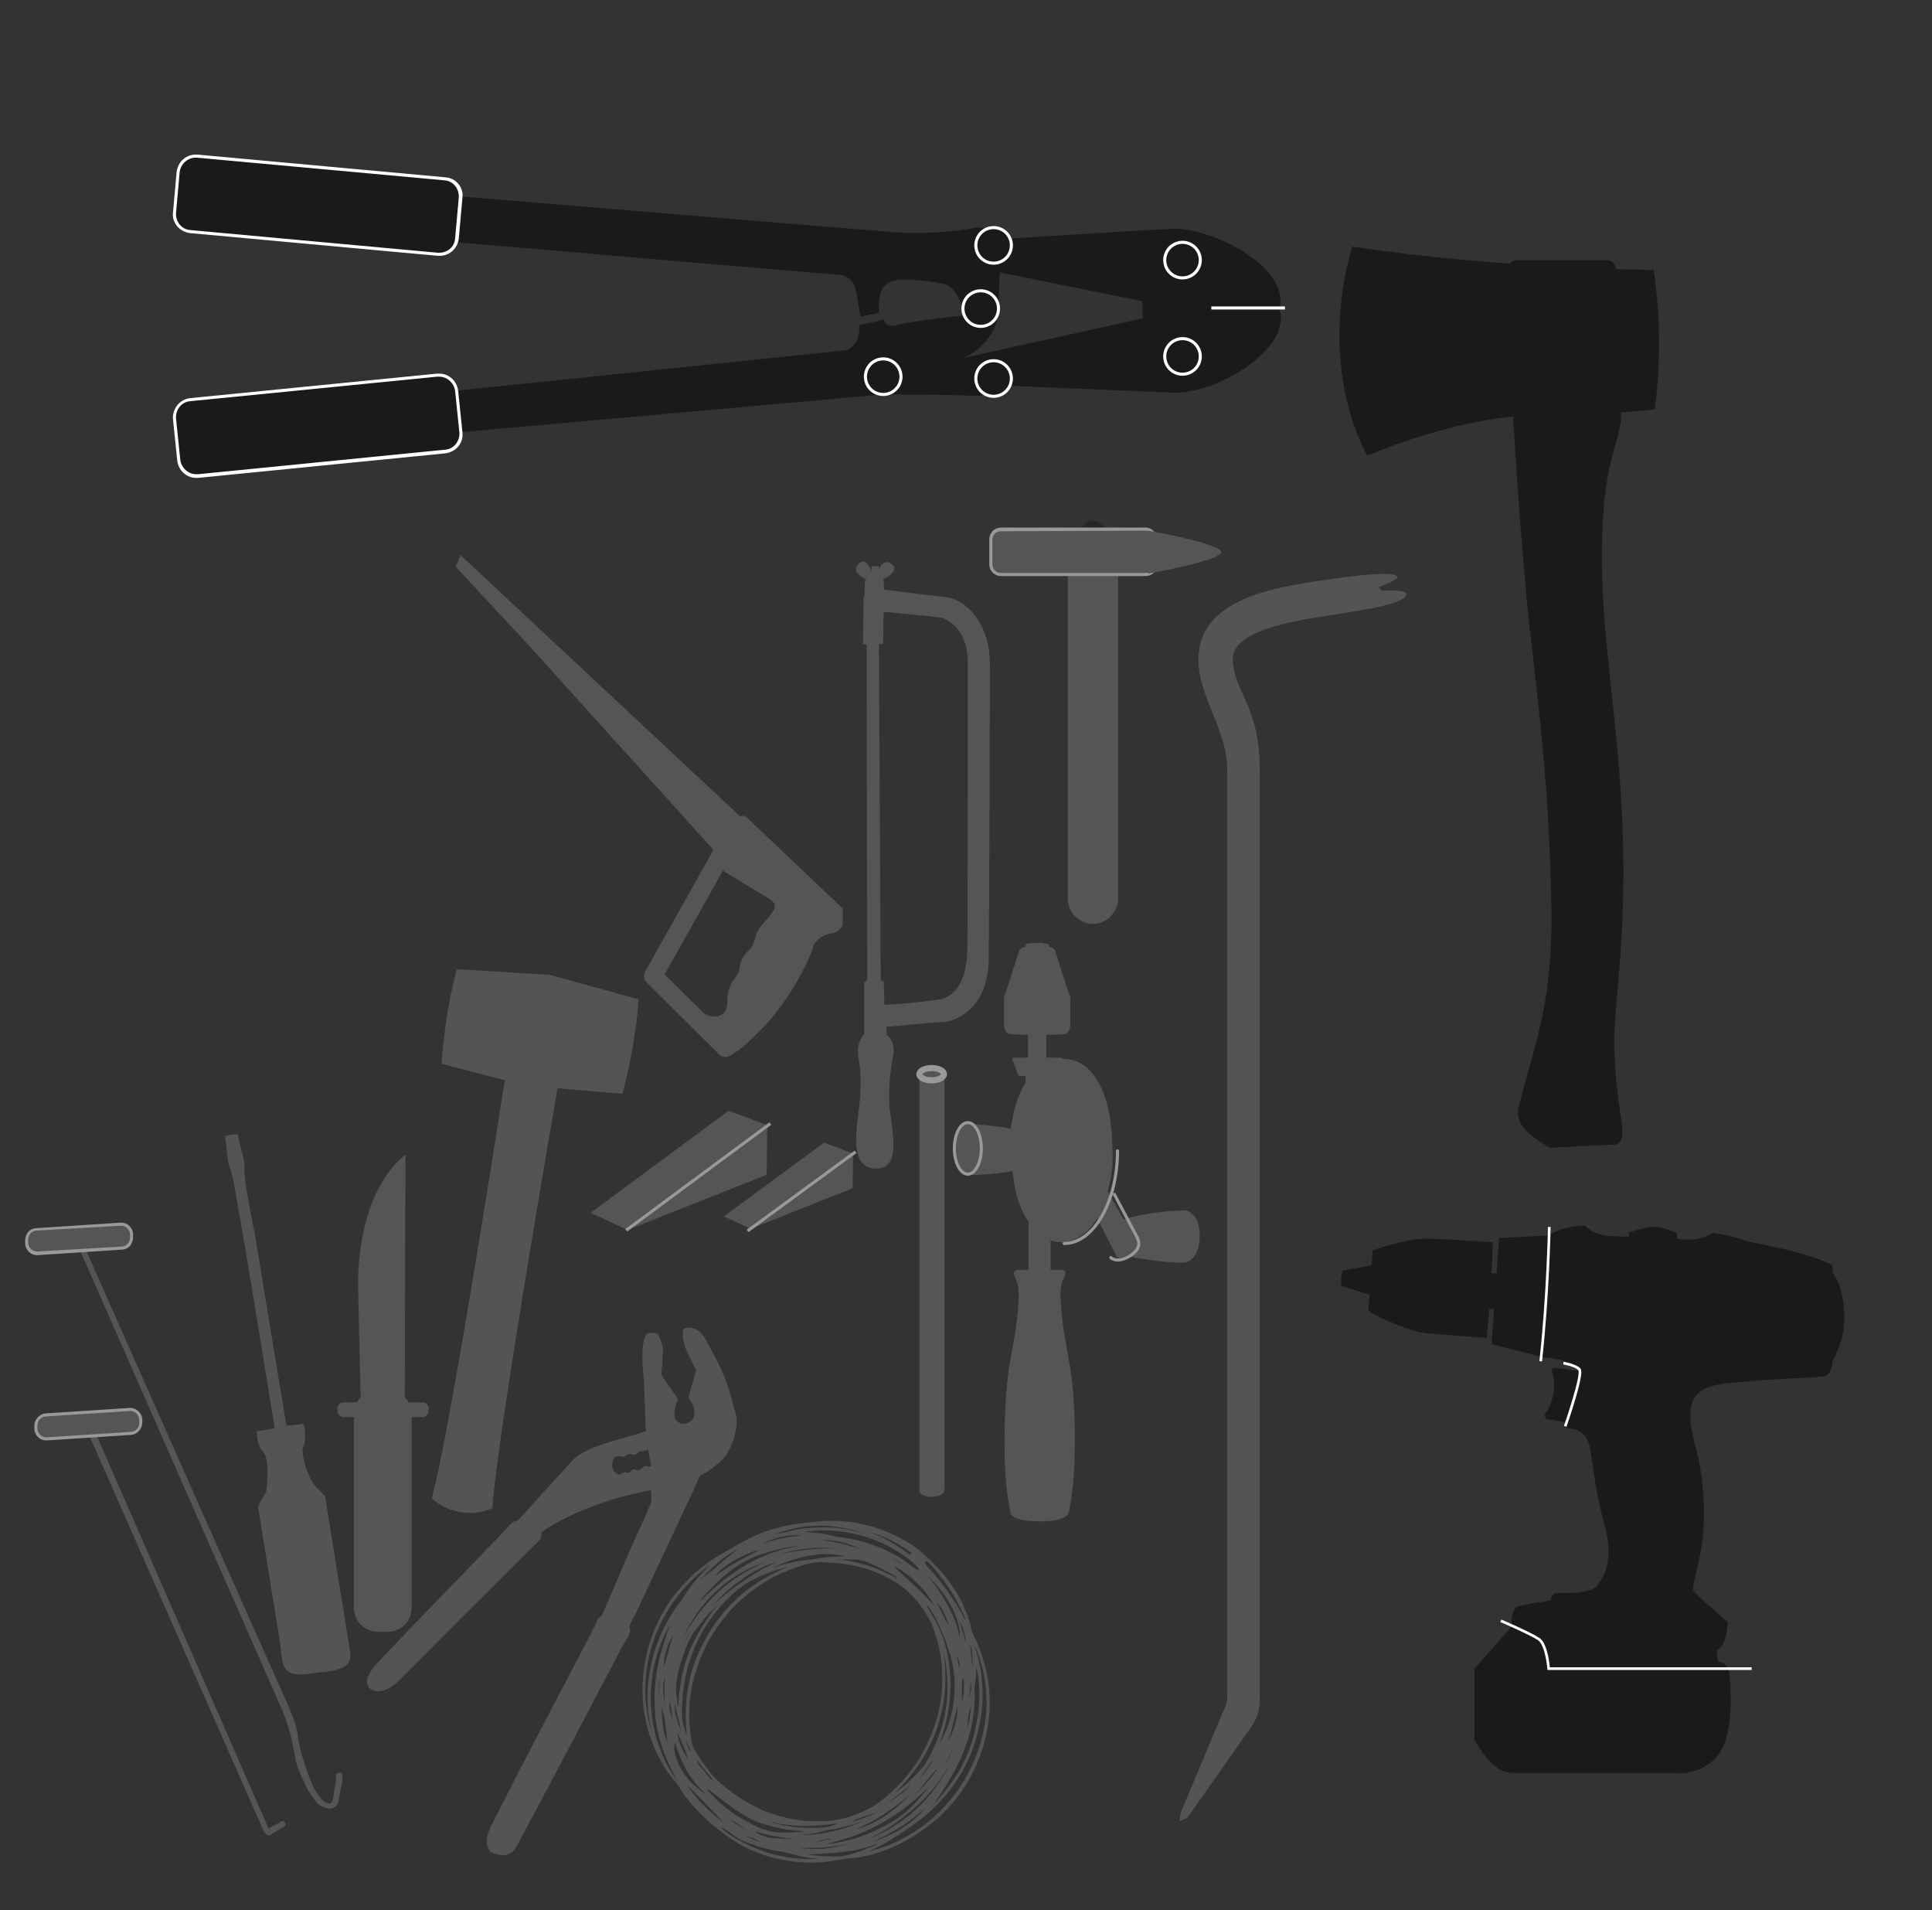 <?xml version="1.0" encoding="utf-8"?>
<!-- Generator: Adobe Illustrator 26.5.0, SVG Export Plug-In . SVG Version: 6.00 Build 0)  -->
<svg version="1.1" id="Ebene_1" xmlns="http://www.w3.org/2000/svg" xmlns:xlink="http://www.w3.org/1999/xlink" x="0px" y="0px"
	 viewBox="0 0 315 311.4" style="enable-background:new 0 0 315 311.4;" xml:space="preserve">
<rect x="0" y="0" width="315" height="311.4" fill="#333333" stroke="none"/>
<style type="text/css">
	.st0{opacity:0.5;}
	.st1{fill:#777777;}
	.st2{fill:#FFFFFF;}
	.st3{opacity:0.5;fill:#777777;}
	.st4{fill:#777777;stroke:#FFFFFF;stroke-miterlimit:10;}
	.st5{fill:none;stroke:#FFFFFF;stroke-width:0.5;stroke-linecap:square;stroke-miterlimit:10;}
	.st6{fill:none;stroke:#777777;stroke-width:3;stroke-linecap:round;stroke-linejoin:round;stroke-miterlimit:10;}
	.st7{fill:none;stroke:#FFFFFF;stroke-width:0.5;stroke-linecap:round;stroke-miterlimit:10;}
	.st8{fill:none;stroke:#FFFFFF;stroke-width:0.504;stroke-linecap:round;stroke-miterlimit:10;}
	.st9{fill:#191A1B;}
	.st10{fill:none;stroke:#FFFFFF;stroke-width:0.435;stroke-miterlimit:10;}
	.st11{fill:#191A1B;stroke:#FFFFFF;stroke-width:0.5;stroke-miterlimit:10;}
	.st12{fill:none;stroke:#FFFFFF;stroke-width:0.5;stroke-miterlimit:10;}
</style>
<g class="st0">
	<path class="st1" d="M66.1,188.2L66,227.7l0.1,24l-7.2,0.2l-0.1-24.2l-0.4-17.1C58.4,210.5,57.5,195.2,66.1,188.2"/>
	<path class="st1" d="M63.2,266h-1.6c-2.2,0-3.9-1.8-3.9-3.9v-31.6c0-2.2,1.8-3.9,3.9-3.9h1.6c2.2,0,3.9,1.8,3.9,3.9V262
		C67.2,264.2,65.4,266,63.2,266z"/>
	<path class="st1" d="M68.9,231H56c-0.5,0-1-0.5-1-1v-0.4c0-0.5,0.4-1,1-1h12.9c0.6,0,1,0.5,1,1v0.4C69.9,230.5,69.4,231,68.9,231z"
		/>
</g>
<g class="st0">
	<path class="st1" d="M12.6,203.3c0,0,0.1,0,0.2,0c0.1,0,0.1,0.1,0.2,0.4c0.2,0.5,32.9,74.8,32.9,74.8s1.3,2.8,2,6.7
		c0.1,0.4,0.2,1.5,0.5,2.4c0.2,0.8,1.4,3.6,2,4.5c0.2,0.3,0.4,0.7,0.6,0.9c0.1,0.2,0.3,0.4,0.4,0.5c0.5,0.7,0.9,0.9,1,0.9
		c0.7,0.4,1.9,0.8,2.6-0.3c0,0,0.3-0.4,0.3-1c0-0.5,0.7-2.8,0.5-3.9c0,0-0.2-0.4-0.6-0.2c0,0-0.5,0-0.4,0.5c0.1,0.4-0.5,3.6-0.5,3.6
		s-0.1,1.2-1,0.8c0,0-0.9-0.2-2.1-2.4c-0.8-1.5-2.3-6.1-2.5-7.6c-0.2-1.3-0.2-1.4-0.2-1.4s-0.2-1.7-2.1-5.8
		c-0.5-1-32.6-73.4-32.6-73.4s-0.1-0.2,0.3-0.2c0.3,0,3.3-0.3,4.5-0.5c0,0,0,0,0.1,0c0.3,0,0.4-0.1,0.4-0.1s0.4-0.1,0.1-1.4"/>
	<path class="st1" d="M20.5,231.4c0.3,1.2-0.1,1.3-0.1,1.3s-0.2,0-0.4,0.1c0,0,0,0-0.1,0c-1.1,0.1-3.9,0.4-4.1,0.4
		c-0.4,0-0.3,0.2-0.3,0.2c0.1,0.2,28.3,64.7,28.3,64.7s0.1,0.1,0.1-0.1c0.1-0.1,1.7-0.9,1.7-0.9s0.3-0.4,0.7-0.2
		c0.4,0.3,0.2,0.6,0.2,0.7s-2.1,1.3-2.1,1.3s-0.8,0.8-1.4-0.4l-28.4-64.4c-0.1-0.3-0.4-0.9-0.5-0.9s-0.2,0-0.2,0"/>
	<g>
		<path class="st1" d="M6,204.3c-0.9,0-1.6-0.7-1.6-1.5v-0.6c-0.1-0.9,0.6-1.7,1.5-1.7l13.9-0.9c0.9,0,1.6,0.7,1.6,1.5v0.6
			c0.1,0.9-0.6,1.7-1.5,1.7L6,204.3z"/>
		<path class="st2" d="M19.8,199.8c0.7,0,1.3,0.6,1.4,1.3v0.6c0,0.8-0.5,1.4-1.3,1.5L6.1,204H6c-0.7,0-1.3-0.6-1.4-1.3v-0.6
			c0-0.8,0.5-1.4,1.3-1.5L19.8,199.8C19.7,199.8,19.8,199.8,19.8,199.8 M19.8,199.3h-0.1l-13.8,0.9c-0.5,0-1,0.3-1.3,0.6
			c-0.3,0.4-0.5,0.9-0.5,1.4v0.6c0.1,1,0.9,1.8,1.9,1.8h0.1l13.8-0.9c0.5,0,1-0.3,1.3-0.6c0.3-0.4,0.5-0.9,0.5-1.4v-0.6
			C21.6,200.1,20.8,199.3,19.8,199.3L19.8,199.3z"/>
	</g>
	<g>
		<path class="st1" d="M7.5,234.4c-0.9,0-1.6-0.7-1.6-1.5v-0.6c0-0.4,0.1-0.8,0.4-1.2c0.3-0.3,0.7-0.5,1.1-0.5l13.9-0.9
			c0.9,0,1.6,0.7,1.6,1.5v0.6c0,0.4-0.1,0.8-0.4,1.2c-0.3,0.3-0.7,0.5-1.1,0.5L7.5,234.4z"/>
		<path class="st2" d="M21.3,230c0.7,0,1.3,0.6,1.4,1.3v0.6c0,0.8-0.5,1.4-1.3,1.5l-13.8,0.9H7.5c-0.7,0-1.3-0.6-1.4-1.3v-0.6
			c0-0.8,0.5-1.4,1.3-1.5L21.3,230C21.2,230,21.2,230,21.3,230 M21.3,229.5h-0.1l-13.8,0.9c-1,0.1-1.8,1-1.8,2v0.6
			c0.1,1,0.9,1.8,1.9,1.8h0.1l13.8-0.9c1-0.1,1.8-1,1.8-2v-0.6C23.1,230.3,22.2,229.5,21.3,229.5L21.3,229.5z"/>
	</g>
</g>
<path class="st3" d="M106.1,242.9c-6.2,1.2-12.5,3.3-17.8,6.8c-0.1,0.3,0.1,0.6-0.2,1.1c-0.3,0.5-1,1.1-1.5,1.6
	c-6.6,6.6-13.3,13.2-20,20c-1,1-2.1,2.2-3.2,2.8c-0.8,0.5-2.5,0.9-3.3-0.2c-0.9-1.2,0.7-3.2,1.6-4.1c6.6-7,13.5-14,20.2-21
	c0.6-0.6,1.3-1.6,2-1.9c0.2-0.1,0.3,0,0.5-0.1c2.3-2.5,4.5-5,6.8-7.5c0.8-0.8,1.5-1.7,2.3-2.5c1.7-1.5,3.7-2.1,5.7-2.8
	c2-0.6,4.1-1.1,6.1-1.8c-0.1-2.4-0.2-5-0.3-7.9c-0.1-1.8-0.4-3.8-0.2-5.9c0.1-0.7,0.3-1.8,0.7-2.1c0.2-0.2,1.6-0.1,1.7,0
	c0.3,0.2,0.9,2.1,0.9,2.5c0,0.5-0.2,3.7-0.3,4.1c0.7,1.3,2.7,3.8,2.7,4.1c0,0.4-0.3,0.9-0.4,1.2c-0.2,1.1-0.4,2.1,0.8,2.7
	c0.3,0.1,0.8,0.2,1.1,0c0.8-0.4,1.3-0.7,1.2-2c0-0.3-0.3-1.3-0.5-1.5c-0.2-0.3-0.4-0.4-0.4-0.8c0-0.3,0.9-3.1,1.2-4.3
	c-0.1-0.3-1.9-3.8-1.9-4.1c-0.1-0.4-0.5-2.2-0.1-2.7c0.2-0.2,1.3-0.3,2.2,0.2c1,0.6,1.7,2.2,2.3,3.3c1.7,3,2.8,5.8,3.6,9.1
	c0.2,0.7,0.4,1.3,0.5,1.9c0.1,1.7-0.4,4-1.6,5.9c-0.6,0.9-1.4,1.6-2.1,2.1c-0.3,0.3-0.7,0.5-1.1,0.8c-0.3,0.2-1.2,0.7-1.2,0.7
	s-0.5,1-0.7,1.6c-3.3,7-6.6,14.2-10,21.3c-0.3,0.5-0.8,1.4-0.8,1.8c0.1,0.2,0.2,0.4,0.1,0.7c-0.1,0.6-0.7,1.5-1.2,2.3
	c-5.5,10.5-11,21-16.6,31.4c-0.4,0.8-0.8,1.6-1.2,2c-0.8,0.8-1.9,1-3.7,0.2c-1.1-1.3-0.6-2.9,0.2-4.5c5.3-10.5,10.7-20.7,16.2-31.2
	c0.2-0.4,0.4-0.8,0.6-1.2c0.2-0.4,0.3-0.8,0.5-1.1c0.2-0.3,0.4-0.3,0.6-0.5c2.2-4.9,4.4-10.5,6.8-15.5c0.3-0.7,0.7-1.5,0.9-2.2
	C106.4,245.1,106.2,243.8,106.1,242.9 M105.1,239c0.4,0,0.8,0.1,1.1,0c-0.2-0.9-0.4-1.8-0.5-2.7c-0.4,0.1-0.8,0.4-1.3,0.2
	c-0.3,0.2-0.5,0.5-0.9,0.6c-0.3,0.1-0.7-0.1-1-0.1c-0.4,0.1-0.5,0.4-0.9,0.5c-0.4-0.2-1.2-0.1-1.4,0c-0.7,1.2-0.5,2.6,0.9,2.9
	c0.3-0.4,0.8-0.5,1.4-0.3c0.3-0.2,0.5-0.5,0.8-0.6c0.3,0.1,0.5,0.1,0.8,0.2C104.5,239.5,104.8,239.2,105.1,239"/>
<path class="st3" d="M101.5,178.3c2.4-9.3,2.6-15.4,2.6-15.4l-14.5-4L74.5,158c0,0-1.8,5.8-2.5,15.4l10.3,2.7
	c0,0-8.9,57.5-11.9,68.1c0,0,1.5,1.7,4.7,2.3c3.2,0.5,5.2-0.7,5.2-0.7c0.6-11,10.6-68.4,10.6-68.4L101.5,178.3z"/>
<path class="st3" d="M117.6,297.9c0.1-0.1,1.3,0.8,2.8,1.8c0.7,0.4,1.4,0.7,2.2,0.9c1.5,0.6,3.1,1,4.7,1.2c0.6,0.1,1.1,0.3,1.7,0.4
	c1.4,0.4,2.9,0.7,4.4,0.8c-2,0.1-3.9,0-5.8-0.4c-2.6-0.5-5-1.4-7.2-2.7l0,0C119,299.2,117.5,298,117.6,297.9 M118,297.1
	c0,0-3.4-2.3-5.9-6C111.4,290.2,118,297.1,118,297.1 M109.4,264.5c-0.5,1.1-0.8,2.3-1.2,3.5c-1.2,3.6-1.7,7.3-1.4,11.1
	c0.2,3.3,1.2,6.4,2.7,9.4c0.3,0.6,0.6,1.2,0.9,1.8C105.5,283.6,104.3,273.3,109.4,264.5 M115.9,255c-0.4,0.4-0.7,0.7-1,1
	c-1.3,1.3-2.5,2.8-3.5,4.4c-0.5,0.8-1.2,1.6-1.7,2.4c-2.1,3.3-3.4,6.8-3.9,10.6c-0.4,2.9-0.3,5.7,0.4,8.5c0,0.1,0,0.1,0,0.2
	C103.2,272.5,107.1,261.2,115.9,255 M120.5,252.4c-1.4,1-2.7,2.1-3.9,3.2c-0.6,0.5-1.3,1-1.9,1.5c-0.2,0.2-0.4,0.4-0.6,0.5
	C116,255.6,118,253.6,120.5,252.4 M123.8,252.7c-3.8,1.9-5,2.6-7.1,4.2C117.2,255.6,121.8,252.9,123.8,252.7 M130,252
	c0.1,0,0.1,0,0.2,0c-0.3,0.1-0.6,0.1-0.9,0.2c-2.2,0.4-4.4,1.2-6.4,2.2c-1.9,1-3.7,2.2-5.4,3.6c-1.1,0.9-2.2,1.9-3.2,2.9
	c-0.2,0.2-0.4,0.4-0.5,0.6c0.4-0.7,0.9-1.3,1.5-1.9c1.8-2,3.8-3.8,6.2-5.1c1-0.6,2.1-1,3.2-1.3C126.4,252.6,128.2,252.2,130,252
	 M130.8,250.3c-1.1,0.1-2.3,0.2-3.4,0.5c-1.1,0.2-2.2,0.5-3.3,0.9C126.3,250.6,128.5,250.1,130.8,250.3 M141.1,250
	c-1.8-0.5-3.7-0.9-5.6-1c-2.7-0.1-5.3,0.1-8,0.9c-0.4,0.1-0.7,0.1-1.1,0.2C131.4,248.1,136.3,248.4,141.1,250 M147.4,252.3
	c0.4,0.2,0.7,0.5,1,0.7c0.1,0.1,0.3,0.1,0.1,0.3c-0.1,0.2-0.3,0.1-0.4,0c-0.5-0.4-1-0.8-1.5-1.1c-1.4-0.9-2.8-1.7-4.4-2.3
	c-0.1,0-0.2-0.1-0.2-0.1C144,250.4,145.7,251.2,147.4,252.3 M151,254.4c1.8,1.4,4.2,5.2,4.2,5.2c1.1,1.8,2.1,3.9,2.3,4.5
	c-0.2-0.2-0.4-0.4-0.5-0.7c-0.1-0.3-0.3-0.6-0.5-0.9c-0.1-0.2-1-1.7-1.6-2.5c0,0-2.1-3.1-3.6-4.5C150.6,254.8,151,254.4,151,254.4
	 M156.5,267.1c-0.8-5.1-5.3-10.3-5.3-10.3C157.1,262.5,156.5,267.1,156.5,267.1 M157.6,268c-0.5-1.2-0.7-2.5-1.2-3.7
	C157.2,265.3,157.3,266.7,157.6,268 M141.6,301.8c0.2-0.1,0.4-0.2,0.6-0.3c2-0.9,3.8-2,5.5-3.2c0.8-0.6,1.7-1.1,2.5-1.8
	c1.3-1,2.5-2.2,3.6-3.4c1.4-1.6,2.5-3.2,3.5-5.1c0.7-1.3,1.3-2.7,1.7-4.1c0.5-1.7,0.9-3.5,1.1-5.2c0.3-3.1,0-6.2-0.8-9.1
	c-0.1-0.4-0.3-0.7-0.3-1.2C164.9,282.1,156,298.4,141.6,301.8 M133,301.2c0.9,0,1.8-0.1,2.7-0.2s1.8-0.3,2.6-0.5
	c-2.6,0.9-5.3,1.1-7.9,0.7C131.2,301.2,132.1,301.2,133,301.2 M129.9,299.8c-1.4,0-2.8-0.1-4.2-0.2c-0.8-0.1-1.6-0.4-2.3-0.8
	c-0.1,0-0.2-0.1-0.2-0.2C125.4,299.2,127.6,299.6,129.9,299.8 M115.3,291.6c0-0.1,2.6,1.9,2.7,2c1.8,1.3,1.9,1.5,4.4,2.9
	c0.8,0.4,1.6,0.7,2.4,0.9c2.1,0.7,4.2,1,6.4,1.1h0.1c-1.1,0.2-2.1,0.2-3.2,0.2c-0.4,0-0.9,0-1.3,0c-1,0-2-0.4-2.9-0.7
	c-0.6-0.2-3-1.6-3.6-1.9C117.4,294.2,115.2,291.8,115.3,291.6 M124,300.3c-0.9-0.3-1.8-0.7-2.6-1.1
	C122.3,299.5,123.2,299.7,124,300.3 M122.3,298.6C122.3,298.7,122.3,298.7,122.3,298.6C122.3,298.7,122.3,298.7,122.3,298.6
	c-0.3-0.2-2.4-1.1-3.1-1.9C118.4,296,121.8,298.4,122.3,298.6 M110.1,284.1c0,0,1.3,5.4,5.2,8.5c0,0-2.9-1.6-4.4-4.5
	C109.4,285.2,110.1,284.1,110.1,284.1 M108.8,284c-0.8-1.9-0.9-3.8-0.9-5.8C108.5,280.1,108.6,282,108.8,284 M109.2,277.4
	c0.2,0.9,0.4,1.8,0.4,2.8C109.3,279.3,109,278.4,109.2,277.4 M112.9,265.3c-0.5,0.9-0.9,1.9-1.5,2.8
	C111.9,267.1,112.4,266.2,112.9,265.3 M116.9,259.7c-2.3,2.2-4.2,4.7-5.7,7.6c2.8-6.2,7.4-10.6,13.6-12.7
	C121.9,255.9,119.2,257.5,116.9,259.7 M124.8,255.5c-1.3,0.7-2.6,1.5-3.8,2.4c-0.7,0.5-1.4,0.9-2,1.4c-1,0.8-2,1.6-2.9,2.5
	c3.4-3.9,7.8-6.5,10.6-7.2C126.1,254.9,125.4,255.2,124.8,255.5 M133.2,253.4c1.6-0.2,3.1,0,4.7,0.3c-0.1,0-0.2,0-0.3,0
	c-1.5,0-3.1,0.1-4.6,0.4c-1,0.2-2,0.2-3,0.4c-1.4,0.3-2.8,0.6-4.1,1.1c-0.1,0-0.1,0-0.2,0.1C128.1,254.5,130.6,253.7,133.2,253.4
	 M136.7,252.4c-3.2-0.1-6.3,0.3-9.5,0.9C130.3,252.4,133.5,252.1,136.7,252.4 M144.4,252.7c-2.3-1.1-4.8-1.8-7.3-2.1
	c-0.8-0.1-1.6-0.3-2.3-0.5c-1.2-0.2-2.4-0.3-3.7-0.4c1.5-0.2,3.1-0.3,4.6-0.2c1.6,0.1,3.2,0.4,4.7,0.8c2.6,0.7,5.1,1.9,7.3,3.5
	c1.5,1.1,2.3,2,2.1,2.1c-0.1,0.2-0.9-0.4-2.5-1.6C146.5,253.7,145.4,253.2,144.4,252.7 M145.2,253.8c0.7,0.4,1.4,0.7,1.9,1.2
	C146.5,254.7,145.9,254.2,145.2,253.8 M149.6,258.9c-0.9-0.8-4.5-4-3.6-3.5c4.5,2.5,6.3,6.3,6.3,6.3S151.1,260.4,149.6,258.9
	 M152.7,261.2c0,0,1.4,1.3,2,3.9L152.7,261.2z M158.6,271.9c-0.3-1.3-0.2-2.7-0.5-4C158.7,269.2,158.5,270.6,158.6,271.9
	 M155.5,288.9c1.2-2.1,2.1-4.4,2.7-6.7c0.6-2.3,0.8-4.6,0.7-6.9c0-0.3,0.1-0.7,0.1-1c0.1-0.8,0.2-1.6,0.2-2.5v-0.1
	c0.6,2.7,0.6,5.4,0.2,8.1c-0.4,2.8-1.2,5.4-2.5,7.9s-3,4.7-5,6.7C153.3,292.7,154.4,290.8,155.5,288.9 M139.1,299.3
	c1.3-0.5,2.6-1,3.8-1.7c0.8-0.4,1.6-0.8,2.3-1.3c1.5-0.9,2.9-2,4.3-3.2c0.6-0.6,1.3-1.2,1.9-1.9c-0.3,0.5-0.7,1-1.1,1.5
	c-1,1.2-2.1,2.3-3.3,3.2c-2.1,1.6-4.5,2.7-7,3.6c-1.6,0.5-3.3,0.9-5,1.1c-0.1,0-0.2,0-0.2,0C136.1,300.2,137.6,299.8,139.1,299.3
	 M135.8,299.7c-0.3,0.1-2.2,0.5-2.8,0.5C133.9,300,134.8,299.7,135.8,299.7 M134.2,298.5c0.8-0.2,1.7-0.3,2.5-0.5
	c1.3-0.3,2.6-0.6,3.9-1.1c-3,1.4-6.9,2.3-10.1,2.2c0.2,0,0.4,0,0.6-0.1C132.2,299,133.2,298.8,134.2,298.5 M136.7,297.2
	c-0.6,0.2-1.2,0.5-1.8,0.6c-2.1,0.3-4.2,0.2-6.2-0.1c-1.3-0.2-2.6-0.5-3.8-0.9C128.8,297.9,132.7,297.8,136.7,297.2 M143,295.4
	c-1.3,0.7-2.7,1.2-4.2,1.6C140.1,296.2,141.6,296,143,295.4 M158.3,274.3c0.2,0.9-0.1,1.7-0.3,2.5C158,276,158.2,275.1,158.3,274.3
	 M156.8,277.5c0.1-1.4-0.1-2.8,0.2-4.2C157.3,274.3,157.2,276.5,156.8,277.5 M158.3,278.2c-0.1,1.3-0.3,2.6-0.6,3.9
	C157.9,280.7,157.7,279.4,158.3,278.2 M155.6,284.5c-0.5,1.2-1,2.4-1.7,3.5C154.5,286.8,155.1,285.6,155.6,284.5 M154.5,283.9
	c0.8-1.8,1-3.8,1.6-5.6C156.1,280.3,155.6,282.2,154.5,283.9 M151,287.3c-0.3,0.6-0.8,1-1.2,1.5c-1.2,1.3-2.5,2.5-3.9,3.5
	c6.4-6.3,9.1-13.9,8-22.6c0.1,0.1,0.1,0.3,0.1,0.4C155.2,276.1,154.2,281.8,151,287.3 M149.8,290.1c0.8-1.1,1.5-2.3,2.4-3.3
	C151.5,288,150.7,289.1,149.8,290.1 M153,288.1c-1.1,1.7-2.4,3.2-4,4.6C150.5,291.3,151.5,289.5,153,288.1 M148.6,292.3
	c-2.6,2.7-5.4,4.9-9,5.9C142.9,296.7,145.9,294.7,148.6,292.3 M143.7,294.4c1.7-1,3.3-2.1,4.8-3.5
	C147.2,292.6,145.4,293.4,143.7,294.4 M156,269.8c0.3,0.7,0.6,1.4,0.4,2.2C156.3,271.3,156.1,270.6,156,269.8 M155.6,276.4
	c-0.2,2.6-0.9,5.1-2.2,7.4c-0.1,0.1-0.1,0.2-0.2,0.3c0.4-1.1,0.7-2.1,1-3.2c0.8-3.3,1-6.6,0.5-9.9c-0.3-2.2-0.9-4.3-1.9-6.3l-1-1.7
	c0,0-0.5-0.8-0.6-1.1c-0.1-0.2,0-0.2,0.1-0.1l0.2,0.3c0.8,1.2,1.2,1.9,1.4,2.4c0.6,1.3,1.2,2.6,1.6,4
	C155.5,271.1,155.8,273.7,155.6,276.4 M134,251.1c2.3-0.2,4.3,0.5,6.3,1.4C138.2,251.9,136.2,251.2,134,251.1 M143.7,255.7
	c0.8,0.4,1.6,0.8,2.3,1.3c0.1,0,0.1,0.1,0.2,0.1l0.1,0.1c0,0.1-0.1,0-0.2,0c-0.3-0.2-0.6-0.3-1-0.5c-1.6-0.8-3.3-1.5-5.1-1.9
	c-1.2-0.3-2.3-0.5-3.5-0.6c1.1,0,2.1,0,3.1,0C141.1,254.4,142.4,255,143.7,255.7 M112.8,269.7c0.9-2.5,2.2-4.7,3.8-6.8
	c1.3-1.6,2.7-3.1,4.4-4.3c0.9-0.7,1.9-1.1,2.8-1.6c1.4-0.6,2.8-1.1,4.2-1.5c0.1,0,0.1,0,0.2,0c-5.5,2.3-9.8,5.9-12.8,11
	s-4.1,10.5-3.4,16.4c-0.4-1-0.7-1.9-0.8-2.9C111.1,276.4,111.6,273,112.8,269.7 M110.1,278c0.2,1.4,0.8,2.7,0.9,4.1
	c-0.5-1.4-1.1-2.7-1-4.3C110,277.9,110.1,278,110.1,278 M115.4,288.4c-0.9-1.1-1.6-2.2-2.3-3.4c-0.3-0.5-0.3-1.1-0.4-1.6
	c-0.6-3.6-0.4-7.2,0.7-10.8c0.9-3,2.3-5.8,4.3-8.4c0.9-1.2,1.9-2.3,3-3.3c2-1.8,4.2-3.3,6.6-4.4c1.6-0.7,3.2-1.3,4.9-1.7
	c0.9-0.2,1.8-0.2,2.7-0.1c3.3,0.1,6.5,0.8,9.5,2.3c0.6,0.3,1.1,0.6,1.6,0.9c0,0,4,2.3,6.1,7.3c0.7,1.9,1.2,3.8,1.4,5.9
	c0.6,6-0.9,11.5-4.3,16.6c-0.9,1.3-1.9,2.5-3,3.6c-1.2,1.2-2.5,2.3-3.9,3.2c-1,0.6-2.1,1-3.1,1.4c-2.6,1-5.3,1.1-8,0.9
	c-3-0.3-5.9-1.1-8.5-2.5C122.6,294.2,117.7,291.7,115.4,288.4 M111.9,283.9c0.3,0.6,0.6,1.1,0.7,1.7
	C112.3,285.1,112,284.6,111.9,283.9 M113.6,286.8c0.5,0.6,0.9,1.3,1.4,1.8c1,1.2,1.2,1.4,1.1,1.5s-0.3-0.1-1.3-1.4
	C114.3,288.1,113.7,287.6,113.6,286.8 M112.2,286.9c-0.7-1.3-1.5-2.6-1.7-4.1c0-0.1-0.1-0.2,0-0.2s0.1,0.1,0.1,0.1
	C111.1,284.1,111.9,285.4,112.2,286.9 M151,294.5c-2.3,2.9-5.4,4.7-9,5.8c1.7-0.7,3.3-1.5,4.8-2.5
	C148.3,296.9,149.8,295.7,151,294.5 M141.1,300c3-1.3,5.6-3.2,8-5.3c2.5-2.1,4.4-4.7,6-7.5C152,293.3,147.4,297.6,141.1,300
	 M108.2,271.8c0-1.9,0.6-3.7,1.6-5.4C109.2,268.2,108.8,270.1,108.2,271.8 M110.6,272.5c0.4-1.7,1-3.4,1.7-5
	c0.4-0.8,0.9-1.6,1.5-2.3c1-1.3,2.1-2.6,3.3-3.7c-2,2.4-3.6,5-4.8,7.9c-1.1,2.9-1.6,5.8-1.7,8.9c-0.2-0.9-0.3-1.8-0.4-2.6
	C110.2,274.5,110.4,273.5,110.6,272.5 M107.4,276.5c0-1,0-1.9,0.1-2.9C107.6,274.6,107.5,275.5,107.4,276.5 M108.4,273.4
	c-0.1,1.5,0,2.9,0,4.4C108.2,276.4,107.9,274.9,108.4,273.4 M137.7,302.5c-0.7,0.2-1.4,0.1-2.1,0.1c-1.3,0-2.7-0.1-4-0.3
	c3.8-0.2,7.6-0.3,11.3-1.7c0,0,0,0,0,0.1c-0.4,0.2-0.8,0.4-1.2,0.5C140.5,301.7,139.1,302.2,137.7,302.5 M120.2,300.4
	c3.4,2,7.1,3,11.1,3.2c2,0.1,3.9-0.1,5.9-0.5c0.9-0.2,1.8-0.2,2.6-0.3c4.3-0.7,8.1-2.5,11.6-5.2c0.5-0.4,0.9-0.8,1.4-1.1l1.9-1.9
	c0.4-0.5,0.9-1,1.3-1.5c1.8-2.4,3.2-5,4.1-7.8c1.7-5.2,1.7-10.4,0-15.5c-0.4-1.1-0.8-2.2-1.4-3.3c-0.3-0.6-0.4-1.2-0.5-1.8
	c-0.3-0.8-0.5-1.7-0.9-2.4c0,0-1.8-5.3-8.2-10.2c-4-2.7-8.4-4.1-13.3-4.2c-1.7,0-3.4,0.2-5.1,0.4c-1.4,0.2-2.7,0.4-4.1,0.8
	c-2.3,0.6-4.5,1.6-6.5,2.8c-1.1,0.7-2.2,1.2-3.3,1.9c-1.1,0.7-2.2,1.5-3.2,2.4c-0.1,0.1-0.1,0.1-0.2,0.1l-2.1,2.1
	c-0.5,0.6-1,1.2-1.5,1.8c-2.8,3.8-4.4,8-4.9,12.7c-0.5,4.6,0.3,9,2.3,13.1c0.8,1.6,1.7,3.1,2.9,4.4c0.3,0.3,0.5,0.7,0.8,1.1
	C110.8,291.7,114.1,296.6,120.2,300.4"/>
<path class="st3" d="M53,243.9l3.8,23.6c0.3,1.7,0.6,3-0.2,3.8c-0.8,0.9-3,1.2-4.4,1.3c-2.8,0.3-5.4,1.1-6.1-1.6
	c-0.2-0.9-0.3-2-0.4-3l-3.6-22.2c-0.1-0.4,1.3-2.6,1.3-2.6s0.3-2.1,0.2-3.8c0-0.6-0.1-1.4-0.3-2.1c-0.2-0.5-0.8-1-1-1.6
	c-0.5-1.3-0.4-2.4-0.4-2.4s2.2-0.3,2.9-0.5c-1.9-11.4-3.9-24.4-6-36.1c-0.3-1.6-0.5-3.3-0.9-4.9c-0.2-0.8-0.5-1.6-0.7-2.4
	c-0.2-1.4-0.3-2.8-0.5-4.2c0.6-0.2,1.5-0.3,2.1-0.3c0.2,1.5,0.7,2.9,1,4.4c0.1,0.8,0,1.6,0.1,2.3c0.3,3.2,1.1,6.5,1.7,9.9
	c1.6,9.8,3.5,21.1,5.1,30.9c0.6,0,2.8-0.3,2.8-0.3s0.5,1.8,0.1,3.3c-0.1,0.3-0.2,0.6-0.3,0.9c0,0.7,0.2,1.5,0.3,2
	c0.4,1.7,1.5,3.6,1.5,3.6S52.9,243.8,53,243.9"/>
<g class="st0">
	<path class="st1" d="M140.9,101.1l0.1-6.4l1-0.8l0.1-1.6h1.2v1.8l0.8,0.6v1.4c0,0,6,0.8,9.9,1.2s7.4,4.8,7.4,10.9
		s-0.1,39.7-0.2,48.2c-0.1,8.4-5.9,10.2-7.4,10.2c-1.4,0-9.3,0.8-9.3,0.8l0.2,3.4h-3.8v-10.6l0.5-0.5l-0.1-54.7l-0.6,0.1l0.1-7.8
		l3.3,0.1l-0.1,7.5l-0.7,0.1l0.3,54.9l0.5,0.1l0.1,3.8c0,0,5.5-0.3,9-0.9c3.5-0.6,4.4-4.8,4.5-7.5s0.1-43,0.1-47.8
		c-0.1-4.8-3.2-6.7-4.3-6.9c-1.1-0.2-9.7-1-9.7-1"/>
	<path class="st1" d="M145.3,91.9c1.1,0.7,0.5,1.9-2.4,3C143.2,91.8,144.2,91.2,145.3,91.9z"/>
	<path class="st1" d="M140,91.9c0.9-0.9,2-0.1,2.4,3C139.4,93.9,139.1,92.8,140,91.9z"/>
	<path class="st1" d="M144.3,168.5c0,0,1.9,1,1.3,3.7c-0.5,2.7-0.9,6.2-0.4,9.7s1.4,8.6-2.3,8.6s-3.6-4.2-3-8.6
		c0.6-4.5,0.5-6.9,0.1-9.2c-0.7-3.5,1.6-4.7,1.6-4.7L144.3,168.5z"/>
</g>
<g class="st0">
	<ellipse class="st1" cx="151.9" cy="243" rx="2" ry="1"/>
	<rect x="149.9" y="175.1" class="st1" width="4.1" height="67.8"/>
	<ellipse class="st4" cx="151.9" cy="175.1" rx="2" ry="1"/>
</g>
<g class="st0">
	<path class="st1" d="M125,183.4c-0.1-0.1-6.1-2.3-6.1-2.3s-0.1-0.1-0.3,0.1l-22.3,16.5l6,2.8l22.7-9l0.1-7.7
		C125.2,183.7,125.2,183.5,125,183.4"/>
	<path class="st1" d="M138.9,188c-0.1-0.1-4.4-1.7-4.4-1.7s-0.1,0-0.2,0l-16.3,12l4.4,2l16.6-6.6l0.1-5.6
		C139,188.2,139,188.1,138.9,188"/>
	<line class="st5" x1="102.3" y1="200.4" x2="125.4" y2="183.3"/>
	<line class="st5" x1="122.1" y1="200.5" x2="139.3" y2="187.9"/>
</g>
<g class="st0">
	<path class="st1" d="M75.1,90.5l-0.8,1.9l12.1,13l30.7,34l0.2,1.9c0,0,0,0.3,0.7,0.7c0.6,0.4,7.4,4.5,7.4,4.5s0.9,0.5,0.9,1.1
		c0,0.5,0,0.5,0,0.5s-0.5,0.9-1.2,1.7s-1.4,1.4-1.8,2.5c-0.3,1.1-0.5,1.8-0.9,2.3c-0.5,0.5-0.8,0.8-0.8,0.8s-0.8,0.7-1.1,2.7
		c0,0,0.1,0.4-0.8,1.5s-1.1,2.6-1.1,3.2c0,0.6,0,1.6-0.4,2.1c-1.4,1.8-4,0-4,0s-0.8-0.9-1.3-0.4c-0.5,0.6-0.6,0.7-0.5,1.2
		s0.3,1.2,0.3,1.2s0,0.3,0.6,0.9c0.7,0.6,3.5,2.8,4.6,4s4.6-2.4,4.6-2.4s0.3-0.3,0.5-0.5s1.5-1.5,1.5-1.5s4.8-4.8,7.9-12.4
		c0,0,0.2-0.8,0.3-1s0.5-0.8,1.1-1.2c1.1-0.7,2.1-0.7,2.1-0.7s0.5-0.1,0.9-0.5s0.6-0.7,0.6-1.1c0-0.4,0-2.3,0-2.3s0-0.1-0.1-0.2
		c-0.2-0.2-15.6-14.8-15.6-14.8s-0.2-0.2-0.4-0.2c-0.2,0-0.4,0-0.4,0s-0.1,0-0.2,0.1L75.1,90.5z"/>
	<polyline class="st6" points="119.3,136.3 106.5,159.1 118.3,170.8 127.1,156.4 	"/>
</g>
<path class="st3" d="M205.4,125.5c0,4.5,0,150.1,0,150.8c0,0.7,0.1,3-1.2,4.9s-10.6,15.1-10.6,15.1l-1.3,0.6l0.2-1.4l6.8-16.2
	c0,0,0.8-1.4,0.8-2.6c0-1.3,0-147.6,0-151.1c0-6.8-4.7-11.8-4.7-18.2c0-9.5,11.9-11.4,17.6-12.4c5.7-0.9,14-2.1,14.8-1
	c0.4,0.5-3,1.7-3,1.7l0.5,0.6c0,0,4.2-0.3,4,0.6c-0.3,1.6-6.6,2.5-15,3.8c-7.9,1.3-13.3,3.2-13.3,6.8
	C201.1,112.8,205.4,114.9,205.4,125.5z"/>
<g class="st0">
	<path class="st1" d="M155.6,187.4c0,4.3,2.3,4.1,2.3,4.1c3.4,0.1,7.2-0.6,7.2-0.6l0,0c0.3,3.7,1.3,6.4,2.6,8.3v7.8c0,0-1.2,0-1.7,0
		c-0.4,0-1,0.2-0.5,1.2s0.6,1.8,0.6,3.2s-0.5,5.4-0.5,5.4l-1.1,6.2c-0.9,6.3-0.7,14.2-0.7,14.2c0,4.8,0.9,9.2,0.9,9.2
		c0.1,1.3,2.8,1.5,2.8,1.5s1.1,0.1,2,0.1s2-0.1,2-0.1s2.7-0.3,2.8-1.5c0,0,0.9-4.3,0.9-9.2c0,0,0.3-7.9-0.7-14.2l-1.1-6.2
		c0,0-0.5-4-0.5-5.4s0.1-2.2,0.6-3.2s0-1.2-0.5-1.2c-0.4,0-1.7,0-1.7,0v-4.8c0.6,0.2,1.3,0.3,1.9,0.3c2.2,0,4.2-1.5,5.7-3.9l3.2,6.3
		c0,0,0.6,0.5,1.7-0.1c0,0,6.5,1.2,9.4,1c0,0,2.3-0.2,2.4-4.2c0.1-4-2.4-4.3-2.4-4.3s-5.2,0-10,1.5l-2.6-4.6c0.6-2,0.9-4.4,0.8-6.8
		c-0.1-4.6-0.8-8.6-2.5-11.3c-1.3-2.1-3-3.5-5.7-3.5c0-0.1-0.1-0.2-0.6-0.2c-0.8,0-2,0-2,0v-3.7l2.7-0.1c0,0,0.5,0.1,0.9-0.5
		c0,0,0.3-0.4,0.3-0.9v-4.6c0,0,0-0.3-0.3-0.9c-0.2-0.5-2.2-6.8-2.2-6.8s-0.3-0.6-0.9-0.5l-0.2-0.5c0,0-0.1-0.1-0.3-0.1
		s-0.5,0-0.5,0v-0.1h-1h-1v0.1c0,0-0.3,0-0.5,0s-0.3,0.1-0.3,0.1l-0.2,0.5c-0.6,0-0.9,0.5-0.9,0.5s-2,6.2-2.2,6.8
		c-0.3,0.7-0.3,0.9-0.3,0.9v4.6c0,0.4,0.3,0.9,0.3,0.9c0.4,0.6,0.9,0.5,0.9,0.5l2.7,0.1v3.7c0,0-1.2,0-2,0s-0.5,0.4-0.5,0.4
		s0.7,1.8,0.8,2.2s0.5,0.4,0.5,0.4h0.8v1.1c-1.2,1.9-2,4.5-2.4,7.5l0,0c-1.5-0.4-7.4-0.9-7.4-0.9
		C155.4,183.4,155.6,187.4,155.6,187.4"/>
	<ellipse class="st7" cx="157.8" cy="187.2" rx="2.2" ry="4.2"/>
	<path class="st7" d="M181.7,194.7c0,0,3.1,5.9,3.6,6.8s0.8,2.1-1.2,3.3s-3,0.2-3,0.2"/>
	<path class="st8" d="M182.2,187.6c0,8.3-3.9,15.1-8.7,15.1"/>
</g>
<g class="st0">
	<path class="st1" d="M178.2,150.6L178.2,150.6c-2.2,0-4.1-1.8-4.1-4.1V92.4c0-2.2,1.8-4.1,4.1-4.1l0,0c2.2,0,4.1,1.8,4.1,4.1v54.2
		C182.2,148.8,180.4,150.6,178.2,150.6z"/>
	<path class="st9" d="M178.2,88.9L178.2,88.9c-1.1,0-2-0.9-2-2l0,0c0-1.1,0.9-2,2-2l0,0c1.1,0,2,0.9,2,2l0,0
		C180.2,88,179.3,88.9,178.2,88.9z"/>
	<g>
		<path class="st1" d="M163.2,93.7c-0.9,0-1.7-0.7-1.7-1.7v-4c0-0.9,0.7-1.7,1.7-1.7h23.6c0.9,0,1.7,0.7,1.7,1.7v4.1
			c0,0.9-0.7,1.7-1.7,1.7L163.2,93.7L163.2,93.7z"/>
		<path class="st2" d="M186.8,86.5c0.8,0,1.4,0.6,1.4,1.4V92c0,0.8-0.6,1.4-1.4,1.4h-23.6c-0.8,0-1.4-0.6-1.4-1.4v-4
			c0-0.8,0.6-1.4,1.4-1.4L186.8,86.5 M186.8,86h-23.6c-1.1,0-1.9,0.9-1.9,1.9V92c0,1.1,0.9,1.9,1.9,1.9h23.6c1.1,0,1.9-0.9,1.9-1.9
			v-4C188.7,86.9,187.8,86,186.8,86L186.8,86z"/>
	</g>
	<path class="st1" d="M187.2,86.5c0,0,11.9,2.1,11.9,3.5s-11.9,3.5-11.9,3.5V86.5z"/>
</g>
<g>
	<path class="st9" d="M220.5,40.2c0,0-6.1,17.6,2.4,34.1c0,0,12-5.3,23.8-6.4c0,0,1.2,21.3,2.9,36.2s2.9,25,3.3,41.6
		c0.5,16.6-2.1,22.7-5.2,34.3c-0.9,3,1.1,4.8,5,7.1c0,0,9-0.5,10.3-0.5s1.7-1.1,1.5-2.9c-0.2-1.7-1.7-9.9-1.2-17.1
		c0.5-7.2,2-17.8,1.1-34.8s-3.5-29-3.2-43.5s3.2-16.1,3.1-21.1c0,0,3-0.1,5.5-0.5c0,0,1.7-10.8-0.2-22.7
		C269.3,44,245.1,43.9,220.5,40.2z"/>
	<path class="st9" d="M262,42.4h-14.7c-0.8,0-1.5,0.7-1.5,1.5v1.4c0,0.8,0.7,1.5,1.5,1.5H262c0.8,0,1.5-0.7,1.5-1.5v-1.4
		C263.5,43.1,262.8,42.4,262,42.4z"/>
</g>
<g>
	<path class="st9" d="M243.4,202.5c0,0-0.2,8-1,15.6c0,0-7.9-0.6-10-0.8s-7.5-2.3-9.3-3.7l0.7-9.8c0,0,5.8-2,9.1-1.9
		C236.1,202,243.4,202.5,243.4,202.5z"/>
	<path class="st9" d="M224,206.2l-5.1,0.9c0,0-0.4,1.2-0.2,2.5l6,1.9L224,206.2z"/>
	<path class="st9" d="M242.4,207.5l4,0.2c0,0-0.2,5.8-0.5,5.8s-5.6-0.3-5.6-0.3"/>
	<path class="st9" d="M243.2,219.1l1.2-17.3l8-0.4c0,0,2.3-1.6,6-1.6c0,0,1.4,1.6,4.3,1.7c2.9,0.1,2.9,0.1,2.9,0.1v-0.7
		c0,0,2.6-0.9,4.1-0.9c1.6,0,3.7,1,3.7,1v0.9c0,0,3.2,0.8,5.8-0.9c0,0,2.7,0.2,5.8,1.4c0,0,10,1.7,13.8,3.9v1.2c0,0,1.9,1.9,1.9,7.4
		c0,3.9-1.9,6.9-1.9,6.9s-0.1,2.2-1.2,2.5s-9.6,0.5-13,0.9c-3.4,0.3-7.1,0.4-8.4,2.8s-0.2,6.2,0.5,8.8s1.4,8.1,1,13s-2,8.8-1.6,9.5
		s5.6,5.1,5.6,5.1s-0.1,3.9-1.8,4.6l0.2,1.9c0,0,1.6-0.2,1.9,2.1c0.2,2.3,0.8,10.3-2.2,13.5s-7.2,2.5-7.2,2.5s-24.1,0-26,0
		s-3.8-1.2-6.2-5.4V272l6.1-6.9c0,0-0.4-2.9,1.2-3.3s5.1-0.9,5.1-0.9s0.1-1.2,1.1-1.2s5.5,0.1,6.5-1.2c1-1.3,2.9-4,1.1-10.4
		s-1.9-11.8-2.6-13.2c-0.6-1.4-1.7-2-3.5-2.1l0.2-0.9c0,0-2.7-0.5-3.2-0.5s-0.7-0.7-0.3-1.2s0.9-1.6,1.2-3.1c0.2-1.5,0-2.8-0.2-3.3
		s-0.1-0.9,0.6-0.8c0.7,0.1,4,0.5,4,0.5s-1.2-2-6-2.2L243.2,219.1z"/>
	<path class="st10" d="M252.6,200c0,0-0.2,11.1-1.4,21.9"/>
	<path class="st10" d="M254.9,222.2c0,0,1.9,0.3,2.6,1s-2.3,9.3-2.3,9.3"/>
	<path class="st10" d="M244.7,264.2c0,0,4.9,2.1,6.2,3s1.6,4.8,1.6,4.8h33.1"/>
</g>
<g>
	<path class="st9" d="M144,64.3c0,0,9.8,0,14.3,0.2s4.1-1.7,4.1-1.7s21.5,0.9,28.8,1.2c7.2,0.3,19.5-7.2,17.4-13.6
		c1.9-7.1-11.5-13.3-17.1-13.1c-5.5,0.2-28.4,1.7-28.4,1.7s-2.1-2.2-4-1.9c-6.9,1.4-14,0.7-14,0.7l-75.3-6.2l-3.3,7.2
		c0,0,69.5,6,70.5,6s2.2,1.2,2.4,1.9s0.9,4.9,0.9,4.9l3-0.6c-0.3-4.2,1.3-5,2.7-5.3s4.7,0,7.6,0.5c2.9,0.5,3.6,5.2,3.6,5.2
		s-9.1,1-11,1.6c-1.9,0.5-2.1-0.9-2.1-0.9l-4,0.9c0.2,3.6-2.2,4.1-2.2,4.1l-68.4,7.1l2.8,6.5L144,64.3z M162.8,50.3l0.2-5.9
		l23.3,4.7v2.8l-29,6.4C157.3,58.3,162.8,55.7,162.8,50.3z"/>
	<circle class="st11" cx="162" cy="40" r="2.9"/>
	<circle class="st11" cx="162" cy="61.7" r="2.9"/>
	<circle class="st11" cx="159.9" cy="50.3" r="2.9"/>
	<circle class="st11" cx="144" cy="61.4" r="2.9"/>
	<circle class="st11" cx="192.8" cy="42.4" r="2.9"/>
	<circle class="st11" cx="192.8" cy="58.1" r="2.9"/>
	<g>
		<path class="st9" d="M32,77.7c-1.4,0-2.7-1.1-2.8-2.6l-0.7-6.8c-0.2-1.6,1-2.9,2.5-3.1l40.3-4c0.1,0,0.2,0,0.3,0
			c1.4,0,2.7,1.1,2.8,2.6l0.7,6.8c0.2,1.6-1,2.9-2.5,3.1l-40.3,4C32.1,77.7,32.1,77.7,32,77.7z"/>
		<path class="st2" d="M71.6,61.4c1.3,0,2.4,1,2.6,2.3l0.7,6.8c0.1,1.4-0.9,2.7-2.3,2.8l-40.3,4c-0.1,0-0.2,0-0.3,0
			c-1.3,0-2.4-1-2.6-2.3l-0.7-6.8c-0.1-1.4,0.9-2.7,2.3-2.8l40.3-4C71.4,61.4,71.5,61.4,71.6,61.4 M71.6,60.9L71.6,60.9
			c-0.1,0-0.2,0-0.3,0l-40.3,4c-1.7,0.2-2.9,1.7-2.8,3.4l0.7,6.8c0.2,1.6,1.5,2.8,3.1,2.8c0.1,0,0.2,0,0.3,0l40.3-4
			c0.8-0.1,1.6-0.5,2.1-1.1s0.8-1.4,0.7-2.3l-0.7-6.8C74.5,62.1,73.2,60.9,71.6,60.9L71.6,60.9z"/>
	</g>
	<g>
		<path class="st9" d="M71.6,41.5c-0.1,0-0.2,0-0.3,0L31,37.8c-0.7-0.1-1.4-0.4-1.9-1s-0.7-1.3-0.6-2.1l0.6-6.7
			c0.1-1.4,1.4-2.6,2.8-2.6c0.1,0,0.2,0,0.3,0l40.4,3.7c1.5,0.1,2.7,1.5,2.5,3.1l-0.6,6.7C74.3,40.4,73.1,41.5,71.6,41.5z"/>
		<path class="st2" d="M31.9,25.7c0.1,0,0.2,0,0.2,0l40.4,3.7c1.4,0.1,2.4,1.4,2.3,2.8l-0.6,6.7c-0.1,1.3-1.2,2.3-2.6,2.3
			c-0.1,0-0.2,0-0.2,0L31,37.5c-1.4-0.1-2.4-1.4-2.3-2.8l0.6-6.7C29.5,26.7,30.6,25.7,31.9,25.7 M31.9,25.2L31.9,25.2
			c-1.6,0-2.9,1.2-3.1,2.8l-0.6,6.7c-0.1,0.8,0.2,1.6,0.7,2.2c0.5,0.6,1.3,1,2.1,1.1l40.4,3.7c0.1,0,0.2,0,0.3,0
			c1.6,0,2.9-1.2,3.1-2.8l0.6-6.7c0.2-1.7-1.1-3.2-2.8-3.3l-40.4-3.7C32.1,25.2,32,25.2,31.9,25.2L31.9,25.2z"/>
	</g>
	<line class="st12" x1="209.5" y1="50.2" x2="197.5" y2="50.2"/>
</g>
</svg>
